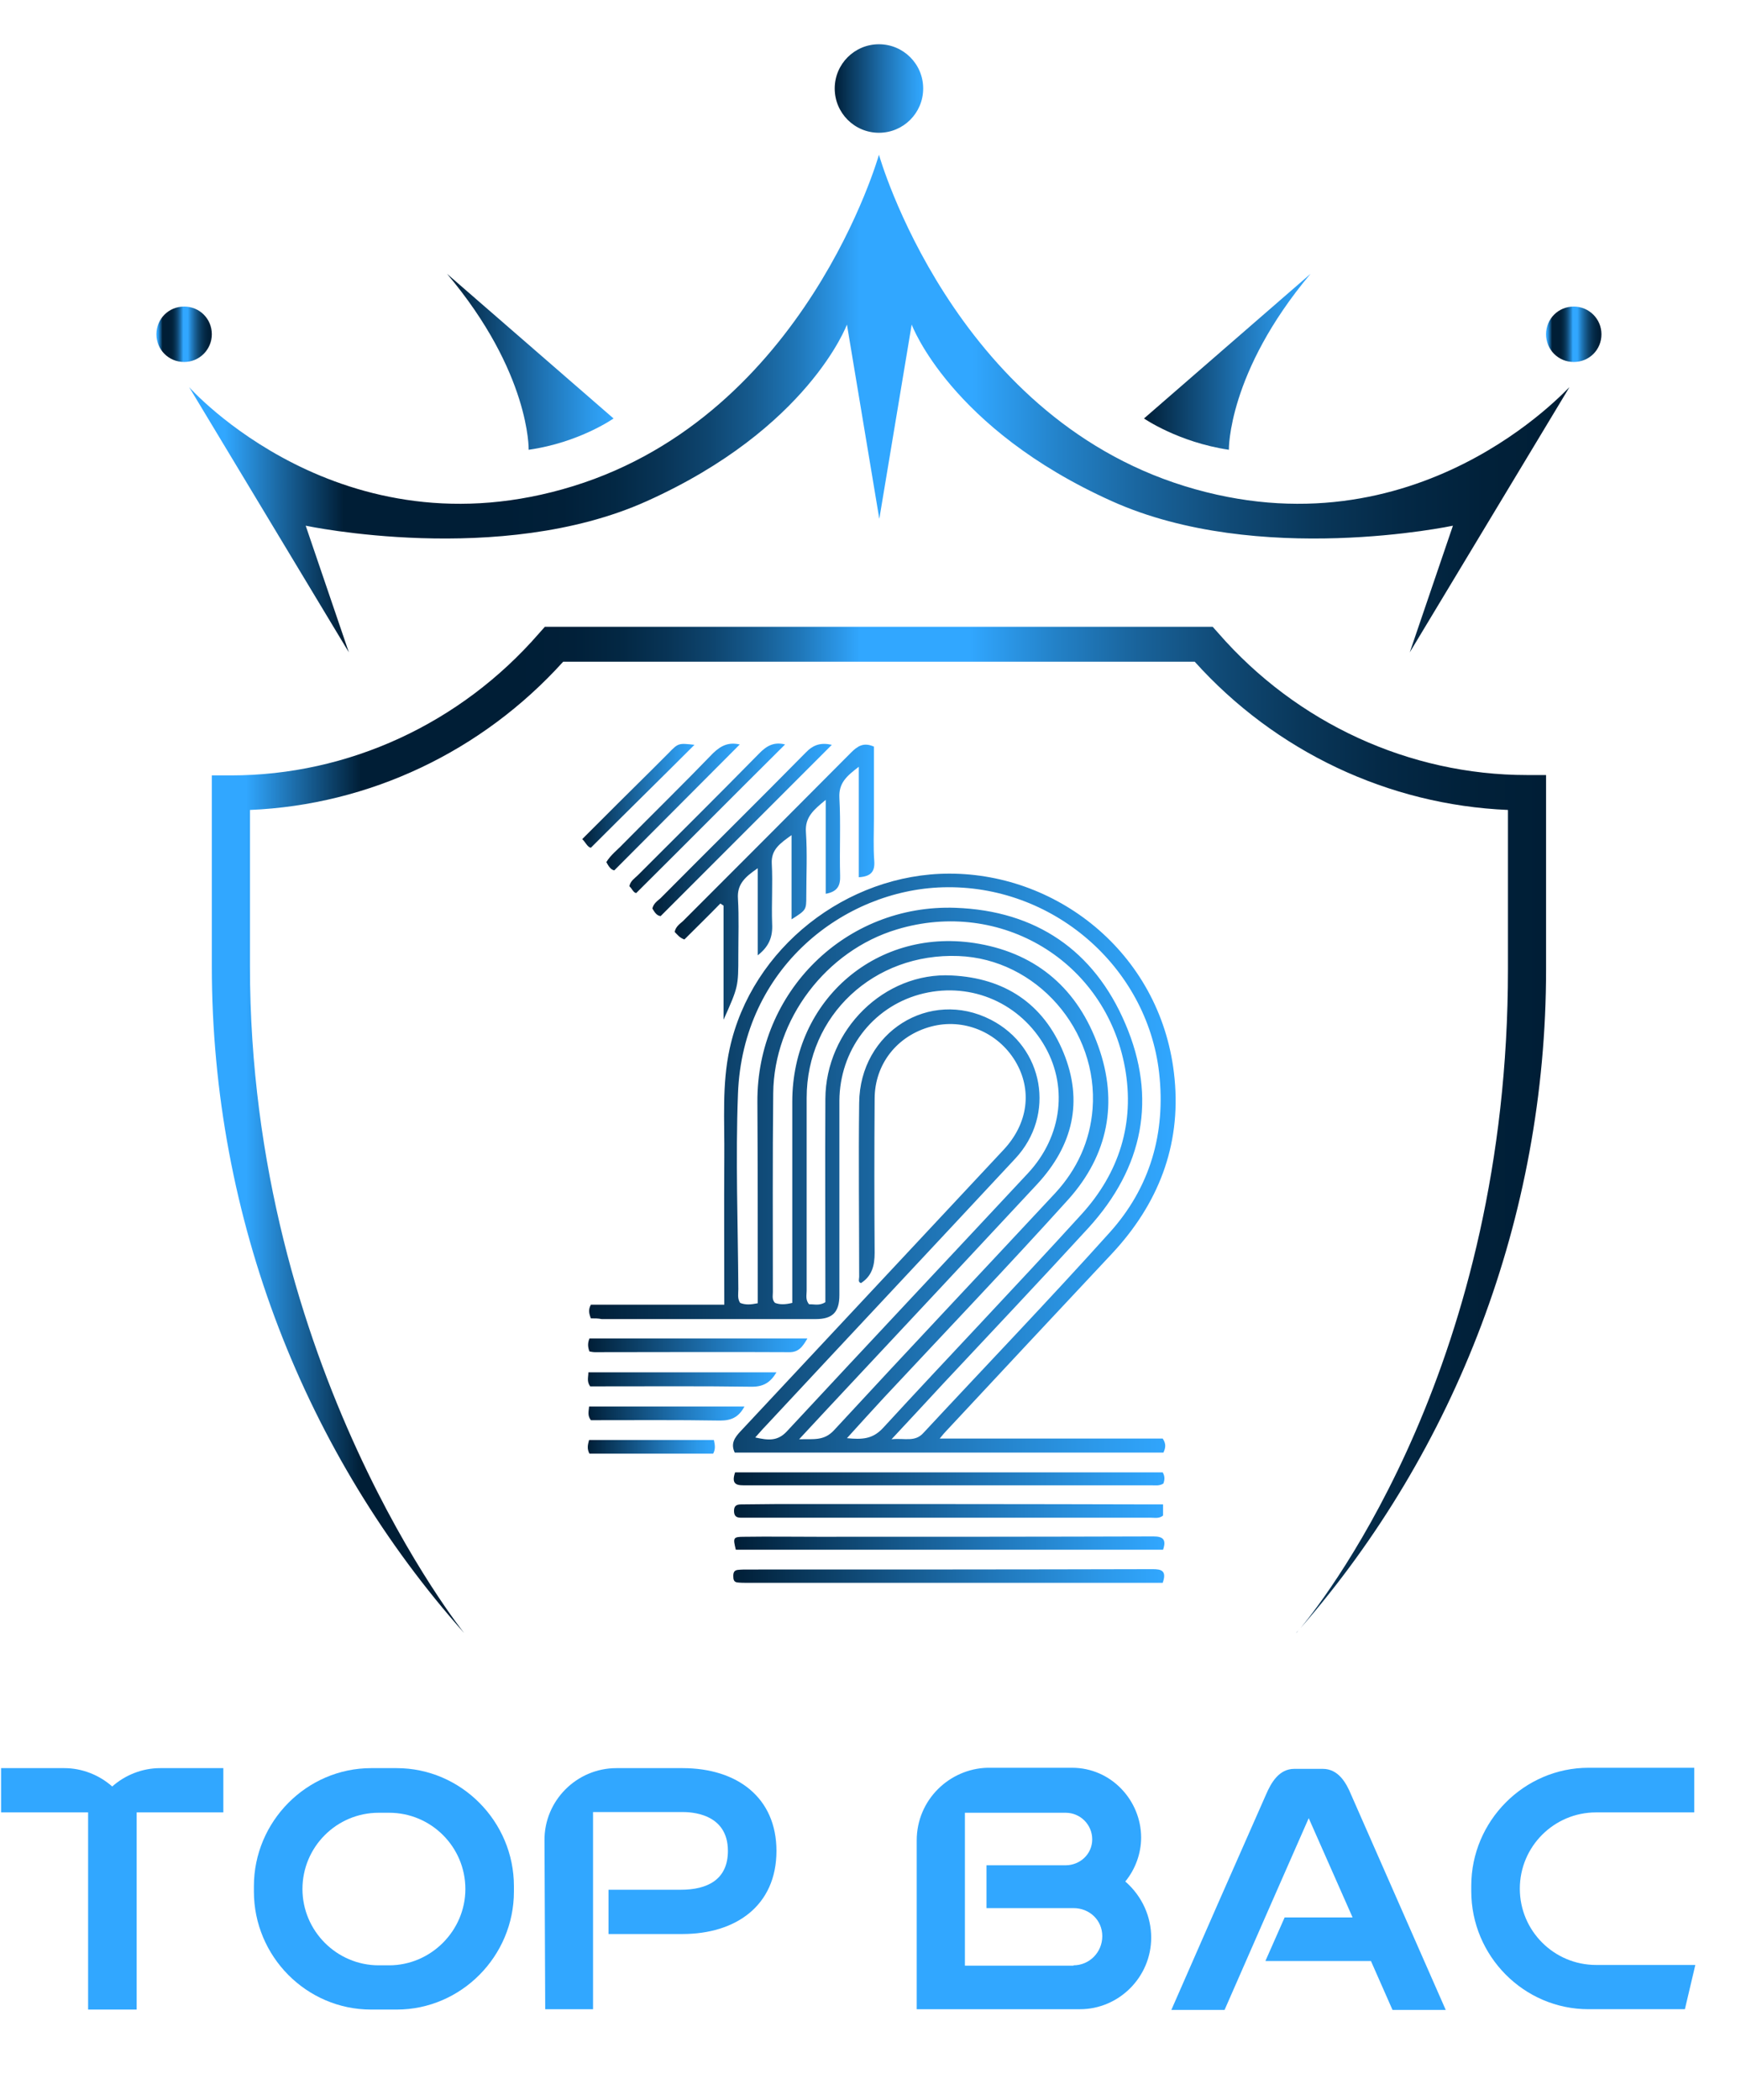 <?xml version="1.0" encoding="utf-8"?>
<!-- Generator: Adobe Illustrator 25.1.0, SVG Export Plug-In . SVG Version: 6.00 Build 0)  -->
<svg version="1.1" id="Layer_1" xmlns="http://www.w3.org/2000/svg" xmlns:xlink="http://www.w3.org/1999/xlink" x="0px" y="0px"
	 viewBox="0 0 484.1 583.7" style="enable-background:new 0 0 484.1 583.7;" xml:space="preserve">
<style type="text/css">
	.st0{fill:url(#SVGID_1_);}
	.st1{fill:url(#SVGID_2_);}
	.st2{fill:url(#SVGID_3_);}
	.st3{fill:url(#SVGID_4_);}
	.st4{fill:url(#SVGID_5_);}
	.st5{fill:url(#SVGID_6_);}
	.st6{fill:url(#SVGID_7_);}
	.st7{fill:url(#SVGID_8_);}
	.st8{fill:url(#SVGID_9_);}
	.st9{fill:url(#SVGID_10_);}
	.st10{fill:url(#SVGID_11_);}
	.st11{fill:url(#SVGID_12_);}
	.st12{fill:url(#SVGID_13_);}
	.st13{fill:url(#SVGID_14_);}
	.st14{fill:url(#SVGID_15_);}
	.st15{fill:url(#SVGID_16_);}
	.st16{fill:url(#SVGID_17_);}
	.st17{fill:url(#SVGID_18_);}
	.st18{fill:url(#SVGID_19_);}
	.st19{fill:url(#SVGID_20_);}
	.st20{fill:url(#SVGID_21_);}
	.st21{fill:url(#SVGID_22_);}
	.st22{fill:#31A7FF;}
</style>
<g>
	<linearGradient id="SVGID_1_" gradientUnits="userSpaceOnUse" x1="163.779" y1="323.143" x2="326.869" y2="323.143">
		<stop  offset="0" style="stop-color:#001E36"/>
		<stop  offset="0.183" style="stop-color:#0A3A5F"/>
		<stop  offset="0.582" style="stop-color:#1F74B5"/>
		<stop  offset="0.864" style="stop-color:#2C99EA"/>
		<stop  offset="1" style="stop-color:#31A7FF"/>
	</linearGradient>
	<path class="st0" d="M164.3,366.4c-0.6-1.5-0.7-2.5,0-3.8c12.2,0,24.5,0,37.1,0c0-14-0.1-27.5,0-41c0.1-10.1-0.7-20.2,1.5-30.2
		c6.1-27.9,32.5-48.6,61.1-48.6c30.8,0,59.4,23,62.6,57c1.8,18.7-4.6,34.9-17.4,48.6c-15.4,16.4-30.8,32.9-46.1,49.3
		c-0.5,0.5-0.9,1-1.8,2.1c21.2,0,41.7,0,62,0c1,1.5,0.8,2.6,0.2,3.9c-39.7,0-79.5,0-119.2,0c-1.2-2.5,0-4.2,1.6-5.9
		c24.4-26.1,48.8-52.2,73.2-78.3c6.8-7.3,8-16.6,3.2-24.6c-4.9-8.1-14.4-12-23.4-9.6c-9.4,2.5-15.7,10.4-15.7,20.1
		c-0.1,14.3-0.1,28.5,0,42.8c0,3.5-0.7,6.4-3.8,8.4c-0.9-0.3-0.5-1.1-0.5-1.7c0-16.1-0.2-32.3,0-48.4c0.2-19.7,19.6-31.8,36.6-23.1
		c14.8,7.6,18.1,26.5,6.8,38.6c-23.1,24.8-46.3,49.5-69.4,74.3c-0.9,0.9-1.7,1.9-2.9,3.2c3.6,0.8,6.2,1.1,8.8-1.7
		c22.3-24,44.7-47.8,67-71.7c9.7-10.4,11.3-24.7,4.2-36.2c-7.3-11.8-21-17.2-34.4-13.5c-13.2,3.7-22.1,15.6-22.2,29.5
		c0,18,0,36,0,54c0,4.8-1.9,6.7-6.6,6.7c-19.8,0-39.7,0-59.5,0C166.4,366.4,165.4,366.4,164.3,366.4z M210.7,362.2
		c0-1.2,0-2.2,0-3.3c0-17.5,0-35-0.1-52.6c-0.2-30.6,24.5-55.1,55.1-54c22.3,0.8,38.5,11.8,47.2,32.2c8.9,20.7,5,40-10.2,56.7
		c-13.3,14.5-26.9,28.9-40.4,43.3c-4.6,5-9.2,9.9-14.4,15.5c3.7-0.4,6.5,0.9,8.9-1.8c17.2-18.5,34.8-36.8,51.7-55.6
		c11.3-12.5,15.7-27.7,13.8-44.5c-3.4-29.6-29.8-52.4-60.2-51.5c-27.4,0.8-55.6,22.3-56.9,57.4c-0.7,18.1,0,36.2,0.1,54.3
		c0,1.2-0.3,2.6,0.5,3.8C207.3,362.7,208.7,362.6,210.7,362.2z M220.3,362.1c0-1.4,0-2.7,0-4c0-17.3,0-34.6,0-51.9
		c0-28.5,23.9-48.9,51.9-43.9c16.4,2.9,27.6,12.8,33.2,28.5c5.6,15.6,2.7,30.2-8.3,42.5c-16.8,18.6-34.1,36.7-51.2,55
		c-3.4,3.7-6.8,7.4-10.4,11.4c4.2,0.4,7.1,0.3,10-2.8c18.3-19.9,37-39.4,55.2-59.4c10.5-11.5,14.9-25.4,12.1-40.8
		c-5.4-29.6-34.6-47.1-63.4-38.4c-19.7,5.9-34.2,25-34.4,45.5c-0.2,18.4-0.1,36.9-0.1,55.3c0,1-0.3,2.1,0.6,3
		C216.8,362.6,218.3,362.6,220.3,362.1z M222.2,400c4.1-0.1,6.9,0.5,9.7-2.5c20.4-22.1,41-43.9,61.5-65.9
		c6.1-6.6,9.7-14.5,10.4-23.4c1.7-21.9-15.6-41.7-37.3-42.5c-23.5-0.9-42.2,16.5-42.2,39.4c0,17.9,0,35.7,0,53.6
		c0,1.2-0.4,2.6,0.7,3.8c1.3-0.1,2.8,0.5,4.5-0.6c0-1.1,0-2.4,0-3.6c0-17.6-0.1-35.3,0-52.9c0.1-19.2,16.4-35.3,35.1-34.3
		c14.7,0.7,25.5,7.8,31.1,21.4c5.6,13.6,2.6,25.9-7.3,36.6c-17.5,18.8-35,37.5-52.5,56.2C231.6,389.9,227.2,394.6,222.2,400z"/>
	<linearGradient id="SVGID_2_" gradientUnits="userSpaceOnUse" x1="187.669" y1="245.089" x2="243.184" y2="245.089">
		<stop  offset="0" style="stop-color:#001E36"/>
		<stop  offset="0.183" style="stop-color:#0A3A5F"/>
		<stop  offset="0.582" style="stop-color:#1F74B5"/>
		<stop  offset="0.864" style="stop-color:#2C99EA"/>
		<stop  offset="1" style="stop-color:#31A7FF"/>
	</linearGradient>
	<path class="st1" d="M190.3,261.1c-1.4-0.5-2-1.4-2.7-2.1c0.3-1.5,1.4-2.2,2.3-3c15.6-15.6,31.2-31.2,46.7-46.8
		c1.8-1.8,3.5-3,6.4-1.7c0,6.6,0,13.3,0,20c0,3.9-0.2,7.9,0.1,11.8c0.2,2.9-0.9,4.3-4.3,4.5c0-10,0-19.9,0-30.7
		c-3.4,2.6-5.6,4.5-5.4,8.6c0.4,7.2,0,14.4,0.2,21.6c0.1,2.7-0.6,4.5-4,5.1c0-8.5,0-16.9,0-26.1c-3.4,2.8-5.8,4.8-5.5,9
		c0.4,5.9,0.1,11.8,0.1,17.7c0,3.9,0,3.9-4.1,6.5c0-7.7,0-15.2,0-23.4c-3.2,2.3-5.7,4-5.5,7.9c0.3,5.6-0.1,11.1,0.1,16.7
		c0.2,3.6-0.8,6.3-4,8.8c0-8.1,0-15.8,0-24.2c-3.5,2.4-5.8,4.4-5.5,8.5c0.3,5.2,0.1,10.4,0.1,15.7c0,8.7,0,8.7-4.1,17.9
		c0-11.2,0-21.5,0-31.7c-0.3-0.2-0.6-0.4-0.9-0.6C197.1,254.4,193.6,257.8,190.3,261.1z"/>
	<linearGradient id="SVGID_3_" gradientUnits="userSpaceOnUse" x1="203.98" y1="437.981" x2="323.688" y2="437.981">
		<stop  offset="0" style="stop-color:#001E36"/>
		<stop  offset="0.183" style="stop-color:#0A3A5F"/>
		<stop  offset="0.582" style="stop-color:#1F74B5"/>
		<stop  offset="0.864" style="stop-color:#2C99EA"/>
		<stop  offset="1" style="stop-color:#31A7FF"/>
	</linearGradient>
	<path class="st2" d="M323.3,439.9c-6.8,0-13.5,0-20.3,0c-31.7,0-63.4,0-95.1,0c-0.9,0-1.9,0-2.8-0.1c-1.1-0.1-1.2-0.9-1.2-1.8
		c0-0.9,0.2-1.6,1.3-1.7c0.9-0.1,1.9-0.1,2.8-0.1c37.5,0,75,0,112.5-0.1C322.9,436.1,324.5,436.5,323.3,439.9z"/>
	<linearGradient id="SVGID_4_" gradientUnits="userSpaceOnUse" x1="203.996" y1="411.014" x2="323.73" y2="411.014">
		<stop  offset="0" style="stop-color:#001E36"/>
		<stop  offset="0.183" style="stop-color:#0A3A5F"/>
		<stop  offset="0.582" style="stop-color:#1F74B5"/>
		<stop  offset="0.864" style="stop-color:#2C99EA"/>
		<stop  offset="1" style="stop-color:#31A7FF"/>
	</linearGradient>
	<path class="st3" d="M204.4,409.2c39.8,0,79.4,0,118.9,0c0.7,1.2,0.5,2.2,0.2,3.1c-1.1,0.7-2.2,0.5-3.2,0.5c-37.6,0-75.1,0-112.7,0
		C205.4,412.8,203.1,413,204.4,409.2z"/>
	<linearGradient id="SVGID_5_" gradientUnits="userSpaceOnUse" x1="204.097" y1="428.869" x2="323.734" y2="428.869">
		<stop  offset="0" style="stop-color:#001E36"/>
		<stop  offset="0.183" style="stop-color:#0A3A5F"/>
		<stop  offset="0.582" style="stop-color:#1F74B5"/>
		<stop  offset="0.864" style="stop-color:#2C99EA"/>
		<stop  offset="1" style="stop-color:#31A7FF"/>
	</linearGradient>
	<path class="st4" d="M323.4,430.7c-39.6,0-79.2,0-118.8,0c-0.8-3.3-0.8-3.6,2.3-3.6c6.8-0.1,13.7,0,20.5,0c31.1,0,62.2,0,93.3-0.1
		C323.3,427,324.4,427.8,323.4,430.7z"/>
	<linearGradient id="SVGID_6_" gradientUnits="userSpaceOnUse" x1="203.957" y1="419.941" x2="323.372" y2="419.941">
		<stop  offset="0" style="stop-color:#001E36"/>
		<stop  offset="0.183" style="stop-color:#0A3A5F"/>
		<stop  offset="0.582" style="stop-color:#1F74B5"/>
		<stop  offset="0.864" style="stop-color:#2C99EA"/>
		<stop  offset="1" style="stop-color:#31A7FF"/>
	</linearGradient>
	<path class="st5" d="M323.4,418.1c0,1.4,0,2.3,0,3.1c-1.1,0.9-2.3,0.6-3.4,0.6c-37.4,0-74.9,0-112.3,0c-0.6,0-1.2,0-1.7,0
		c-1.3,0-1.9-0.5-1.9-1.9c0-1.4,0.7-1.8,2-1.8c3.5,0,7-0.1,10.4-0.1c34.5,0,69.1,0,103.6,0.1C321,418.1,322,418.1,323.4,418.1z"/>
	<linearGradient id="SVGID_7_" gradientUnits="userSpaceOnUse" x1="181.358" y1="230.634" x2="231.253" y2="230.634">
		<stop  offset="0" style="stop-color:#001E36"/>
		<stop  offset="0.183" style="stop-color:#0A3A5F"/>
		<stop  offset="0.582" style="stop-color:#1F74B5"/>
		<stop  offset="0.864" style="stop-color:#2C99EA"/>
		<stop  offset="1" style="stop-color:#31A7FF"/>
	</linearGradient>
	<path class="st6" d="M231.3,207c-16,16-31.7,31.7-47.6,47.6c-1.1-0.1-1.7-1.1-2.3-2.1c0.3-1.4,1.4-2.1,2.3-2.9
		c13.4-13.5,26.9-26.8,40.3-40.4C226.1,207,228.2,206.3,231.3,207z"/>
	<linearGradient id="SVGID_8_" gradientUnits="userSpaceOnUse" x1="163.543" y1="373.949" x2="224.486" y2="373.949">
		<stop  offset="0" style="stop-color:#001E36"/>
		<stop  offset="0.183" style="stop-color:#0A3A5F"/>
		<stop  offset="0.582" style="stop-color:#1F74B5"/>
		<stop  offset="0.864" style="stop-color:#2C99EA"/>
		<stop  offset="1" style="stop-color:#31A7FF"/>
	</linearGradient>
	<path class="st7" d="M163.9,375.6c-0.5-1.3-0.5-2.4,0-3.6c20,0,40.1,0,60.6,0c-1.3,2.2-2.4,3.9-5.2,3.8c-18-0.1-36,0-53.9,0
		C164.9,375.8,164.5,375.7,163.9,375.6z"/>
	<linearGradient id="SVGID_9_" gradientUnits="userSpaceOnUse" x1="163.538" y1="383.432" x2="215.889" y2="383.432">
		<stop  offset="0" style="stop-color:#001E36"/>
		<stop  offset="0.183" style="stop-color:#0A3A5F"/>
		<stop  offset="0.582" style="stop-color:#1F74B5"/>
		<stop  offset="0.864" style="stop-color:#2C99EA"/>
		<stop  offset="1" style="stop-color:#31A7FF"/>
	</linearGradient>
	<path class="st8" d="M215.9,381.4c-1.6,2.7-3.5,4-6.8,4c-13.9-0.2-27.8-0.1-41.8-0.1c-1.1,0-2.3,0-3.2,0c-1-1.4-0.5-2.5-0.5-3.9
		C181.1,381.4,198.4,381.4,215.9,381.4z"/>
	<linearGradient id="SVGID_10_" gradientUnits="userSpaceOnUse" x1="174.958" y1="227.434" x2="218.29" y2="227.434">
		<stop  offset="0" style="stop-color:#001E36"/>
		<stop  offset="0.183" style="stop-color:#0A3A5F"/>
		<stop  offset="0.582" style="stop-color:#1F74B5"/>
		<stop  offset="0.864" style="stop-color:#2C99EA"/>
		<stop  offset="1" style="stop-color:#31A7FF"/>
	</linearGradient>
	<path class="st9" d="M218.3,206.9c-13.8,13.7-27.4,27.4-41.4,41.3c-0.8-0.1-1.2-1.3-1.9-1.9c0.3-1.5,1.5-2.2,2.4-3.1
		c11.2-11.2,22.5-22.4,33.6-33.7C213.1,207.3,215.2,206.1,218.3,206.9z"/>
	<linearGradient id="SVGID_11_" gradientUnits="userSpaceOnUse" x1="168.607" y1="224.279" x2="205.7" y2="224.279">
		<stop  offset="0" style="stop-color:#001E36"/>
		<stop  offset="0.183" style="stop-color:#0A3A5F"/>
		<stop  offset="0.582" style="stop-color:#1F74B5"/>
		<stop  offset="0.864" style="stop-color:#2C99EA"/>
		<stop  offset="1" style="stop-color:#31A7FF"/>
	</linearGradient>
	<path class="st10" d="M205.7,206.9c-11.7,11.7-23.2,23.3-34.9,35c-1-0.2-1.6-1.2-2.2-2.3c1.2-2,3.1-3.4,4.7-5.1
		c8.3-8.4,16.8-16.7,25-25.2C200.5,207.2,202.6,206.2,205.7,206.9z"/>
	<linearGradient id="SVGID_12_" gradientUnits="userSpaceOnUse" x1="163.605" y1="392.792" x2="206.991" y2="392.792">
		<stop  offset="0" style="stop-color:#001E36"/>
		<stop  offset="0.183" style="stop-color:#0A3A5F"/>
		<stop  offset="0.582" style="stop-color:#1F74B5"/>
		<stop  offset="0.864" style="stop-color:#2C99EA"/>
		<stop  offset="1" style="stop-color:#31A7FF"/>
	</linearGradient>
	<path class="st11" d="M207,390.9c-1.6,3-3.7,3.9-6.7,3.9c-12-0.2-24.1-0.1-36-0.1c-1-1.3-0.6-2.4-0.5-3.8
		C178.1,390.9,192.4,390.9,207,390.9z"/>
	<linearGradient id="SVGID_13_" gradientUnits="userSpaceOnUse" x1="163.524" y1="402.07" x2="198.817" y2="402.07">
		<stop  offset="0" style="stop-color:#001E36"/>
		<stop  offset="0.183" style="stop-color:#0A3A5F"/>
		<stop  offset="0.582" style="stop-color:#1F74B5"/>
		<stop  offset="0.864" style="stop-color:#2C99EA"/>
		<stop  offset="1" style="stop-color:#31A7FF"/>
	</linearGradient>
	<path class="st12" d="M198.5,400.2c0.3,1.4,0.5,2.5-0.2,3.8c-11.4,0-22.9,0-34.4,0c-0.7-1.3-0.5-2.4-0.1-3.8
		C175.3,400.2,186.8,400.2,198.5,400.2z"/>
	<linearGradient id="SVGID_14_" gradientUnits="userSpaceOnUse" x1="161.857" y1="221.141" x2="193.054" y2="221.141">
		<stop  offset="0" style="stop-color:#001E36"/>
		<stop  offset="0.183" style="stop-color:#0A3A5F"/>
		<stop  offset="0.582" style="stop-color:#1F74B5"/>
		<stop  offset="0.864" style="stop-color:#2C99EA"/>
		<stop  offset="1" style="stop-color:#31A7FF"/>
	</linearGradient>
	<path class="st13" d="M193.1,207c-9.6,9.6-19.1,18.9-28.8,28.6c-0.9-0.1-1.4-1.4-2.4-2.4c6.5-6.5,12.9-12.9,19.3-19.2
		c1.6-1.6,3.1-3.1,4.7-4.7C188.6,206.5,188.7,206.5,193.1,207z"/>
</g>
<g>
	<g>
		<g>
			<linearGradient id="SVGID_15_" gradientUnits="userSpaceOnUse" x1="360.394" y1="453.156" x2="361.609" y2="453.156">
				<stop  offset="1.229087e-02" style="stop-color:#31A7FF"/>
				<stop  offset="2.569819e-02" style="stop-color:#31A7FF"/>
				<stop  offset="0.112" style="stop-color:#001E36"/>
				<stop  offset="0.22" style="stop-color:#001E36"/>
				<stop  offset="0.228" style="stop-color:#001E36"/>
				<stop  offset="0.271" style="stop-color:#012039"/>
				<stop  offset="0.308" style="stop-color:#032844"/>
				<stop  offset="0.342" style="stop-color:#083456"/>
				<stop  offset="0.376" style="stop-color:#0E456F"/>
				<stop  offset="0.408" style="stop-color:#165B8F"/>
				<stop  offset="0.44" style="stop-color:#1F76B7"/>
				<stop  offset="0.47" style="stop-color:#2B95E5"/>
				<stop  offset="0.486" style="stop-color:#31A7FF"/>
				<stop  offset="0.568" style="stop-color:#31A7FF"/>
				<stop  offset="0.573" style="stop-color:#30A4FB"/>
				<stop  offset="0.633" style="stop-color:#2381C7"/>
				<stop  offset="0.694" style="stop-color:#19639B"/>
				<stop  offset="0.756" style="stop-color:#104A76"/>
				<stop  offset="0.817" style="stop-color:#09375A"/>
				<stop  offset="0.878" style="stop-color:#042946"/>
				<stop  offset="0.939" style="stop-color:#01213A"/>
				<stop  offset="1" style="stop-color:#001E36"/>
			</linearGradient>
			<path class="st14" d="M361.6,452.4c-0.4,0.5-0.8,1-1.2,1.4C360.4,453.9,360.8,453.4,361.6,452.4z"/>
			<linearGradient id="SVGID_16_" gradientUnits="userSpaceOnUse" x1="58.874" y1="313.993" x2="429.852" y2="313.993">
				<stop  offset="1.229087e-02" style="stop-color:#31A7FF"/>
				<stop  offset="2.569819e-02" style="stop-color:#31A7FF"/>
				<stop  offset="0.112" style="stop-color:#001E36"/>
				<stop  offset="0.22" style="stop-color:#001E36"/>
				<stop  offset="0.228" style="stop-color:#001E36"/>
				<stop  offset="0.271" style="stop-color:#012039"/>
				<stop  offset="0.308" style="stop-color:#032844"/>
				<stop  offset="0.342" style="stop-color:#083456"/>
				<stop  offset="0.376" style="stop-color:#0E456F"/>
				<stop  offset="0.408" style="stop-color:#165B8F"/>
				<stop  offset="0.44" style="stop-color:#1F76B7"/>
				<stop  offset="0.47" style="stop-color:#2B95E5"/>
				<stop  offset="0.486" style="stop-color:#31A7FF"/>
				<stop  offset="0.568" style="stop-color:#31A7FF"/>
				<stop  offset="0.573" style="stop-color:#30A4FB"/>
				<stop  offset="0.633" style="stop-color:#2381C7"/>
				<stop  offset="0.694" style="stop-color:#19639B"/>
				<stop  offset="0.756" style="stop-color:#104A76"/>
				<stop  offset="0.817" style="stop-color:#09375A"/>
				<stop  offset="0.878" style="stop-color:#042946"/>
				<stop  offset="0.939" style="stop-color:#01213A"/>
				<stop  offset="1" style="stop-color:#001E36"/>
			</linearGradient>
			<path class="st15" d="M338.8,176l-1.6-1.8H151.5l-1.6,1.8c-21.8,25.1-53,39.5-85.7,39.5h-5.3v53c0,70.3,26.1,135.8,70.2,185.4
				c0,0-59.6-74-59.6-185.4v-43.4c33.2-1.4,64.5-16.2,87.1-41.2h175.6c22.5,25,53.9,39.8,87.1,41.2v44.3
				c0,108.5-49.3,172.9-57.6,183c42.9-49.3,68.2-114,68.2-183v-54h-5.3C391.9,215.4,360.6,201,338.8,176z"/>
			<linearGradient id="SVGID_17_" gradientUnits="userSpaceOnUse" x1="52.597" y1="112.167" x2="436.13" y2="112.167">
				<stop  offset="1.229087e-02" style="stop-color:#31A7FF"/>
				<stop  offset="2.569819e-02" style="stop-color:#31A7FF"/>
				<stop  offset="0.112" style="stop-color:#001E36"/>
				<stop  offset="0.22" style="stop-color:#001E36"/>
				<stop  offset="0.228" style="stop-color:#001E36"/>
				<stop  offset="0.271" style="stop-color:#012039"/>
				<stop  offset="0.308" style="stop-color:#032844"/>
				<stop  offset="0.342" style="stop-color:#083456"/>
				<stop  offset="0.376" style="stop-color:#0E456F"/>
				<stop  offset="0.408" style="stop-color:#165B8F"/>
				<stop  offset="0.44" style="stop-color:#1F76B7"/>
				<stop  offset="0.47" style="stop-color:#2B95E5"/>
				<stop  offset="0.486" style="stop-color:#31A7FF"/>
				<stop  offset="0.568" style="stop-color:#31A7FF"/>
				<stop  offset="0.573" style="stop-color:#30A4FB"/>
				<stop  offset="0.633" style="stop-color:#2381C7"/>
				<stop  offset="0.694" style="stop-color:#19639B"/>
				<stop  offset="0.756" style="stop-color:#104A76"/>
				<stop  offset="0.817" style="stop-color:#09375A"/>
				<stop  offset="0.878" style="stop-color:#042946"/>
				<stop  offset="0.939" style="stop-color:#01213A"/>
				<stop  offset="1" style="stop-color:#001E36"/>
			</linearGradient>
			<path class="st16" d="M329.4,135.1c-64.7-20-85-92.1-85-92.1s-20.3,72.1-85,92.1S52.6,107.6,52.6,107.6L97,181.3l-12-35.2
				c0,0,54.1,11.5,94.8-6.8c45-20.2,55.7-49.1,55.7-49.1l9,54l0-0.1v0.1l9-54c0,0,10.7,28.9,55.7,49.1c40.7,18.3,94.8,6.8,94.8,6.8
				l-12,35.2l44.4-73.7C436.1,107.6,394.1,155.1,329.4,135.1z"/>
			<linearGradient id="SVGID_18_" gradientUnits="userSpaceOnUse" x1="318.108" y1="100.565" x2="364.426" y2="100.565">
				<stop  offset="0" style="stop-color:#001E36"/>
				<stop  offset="0.183" style="stop-color:#0A3A5F"/>
				<stop  offset="0.582" style="stop-color:#1F74B5"/>
				<stop  offset="0.864" style="stop-color:#2C99EA"/>
				<stop  offset="1" style="stop-color:#31A7FF"/>
			</linearGradient>
			<path class="st17" d="M364.4,76.1l-46.3,40.2c0,0,9.5,6.6,23.6,8.7C341.7,125,341.3,103.6,364.4,76.1z"/>
			<linearGradient id="SVGID_19_" gradientUnits="userSpaceOnUse" x1="124.301" y1="100.565" x2="170.619" y2="100.565">
				<stop  offset="0" style="stop-color:#001E36"/>
				<stop  offset="0.183" style="stop-color:#0A3A5F"/>
				<stop  offset="0.582" style="stop-color:#1F74B5"/>
				<stop  offset="0.864" style="stop-color:#2C99EA"/>
				<stop  offset="1" style="stop-color:#31A7FF"/>
			</linearGradient>
			<path class="st18" d="M170.6,116.3l-46.3-40.2C147.5,103.6,147,125,147,125C161.1,123,170.6,116.3,170.6,116.3z"/>
			<linearGradient id="SVGID_20_" gradientUnits="userSpaceOnUse" x1="43.466" y1="92.861" x2="58.874" y2="92.861">
				<stop  offset="1.229087e-02" style="stop-color:#31A7FF"/>
				<stop  offset="2.569819e-02" style="stop-color:#31A7FF"/>
				<stop  offset="0.112" style="stop-color:#001E36"/>
				<stop  offset="0.22" style="stop-color:#001E36"/>
				<stop  offset="0.228" style="stop-color:#001E36"/>
				<stop  offset="0.271" style="stop-color:#012039"/>
				<stop  offset="0.308" style="stop-color:#032844"/>
				<stop  offset="0.342" style="stop-color:#083456"/>
				<stop  offset="0.376" style="stop-color:#0E456F"/>
				<stop  offset="0.408" style="stop-color:#165B8F"/>
				<stop  offset="0.44" style="stop-color:#1F76B7"/>
				<stop  offset="0.47" style="stop-color:#2B95E5"/>
				<stop  offset="0.486" style="stop-color:#31A7FF"/>
				<stop  offset="0.568" style="stop-color:#31A7FF"/>
				<stop  offset="0.573" style="stop-color:#30A4FB"/>
				<stop  offset="0.633" style="stop-color:#2381C7"/>
				<stop  offset="0.694" style="stop-color:#19639B"/>
				<stop  offset="0.756" style="stop-color:#104A76"/>
				<stop  offset="0.817" style="stop-color:#09375A"/>
				<stop  offset="0.878" style="stop-color:#042946"/>
				<stop  offset="0.939" style="stop-color:#01213A"/>
				<stop  offset="1" style="stop-color:#001E36"/>
			</linearGradient>
			<path class="st19" d="M58.9,92.9c0-4.3-3.4-7.7-7.7-7.7s-7.7,3.4-7.7,7.7c0,4.3,3.4,7.7,7.7,7.7S58.9,97.1,58.9,92.9z"/>
			<linearGradient id="SVGID_21_" gradientUnits="userSpaceOnUse" x1="429.852" y1="92.861" x2="445.261" y2="92.861">
				<stop  offset="1.229087e-02" style="stop-color:#31A7FF"/>
				<stop  offset="2.569819e-02" style="stop-color:#31A7FF"/>
				<stop  offset="0.112" style="stop-color:#001E36"/>
				<stop  offset="0.22" style="stop-color:#001E36"/>
				<stop  offset="0.228" style="stop-color:#001E36"/>
				<stop  offset="0.271" style="stop-color:#012039"/>
				<stop  offset="0.308" style="stop-color:#032844"/>
				<stop  offset="0.342" style="stop-color:#083456"/>
				<stop  offset="0.376" style="stop-color:#0E456F"/>
				<stop  offset="0.408" style="stop-color:#165B8F"/>
				<stop  offset="0.44" style="stop-color:#1F76B7"/>
				<stop  offset="0.47" style="stop-color:#2B95E5"/>
				<stop  offset="0.486" style="stop-color:#31A7FF"/>
				<stop  offset="0.568" style="stop-color:#31A7FF"/>
				<stop  offset="0.573" style="stop-color:#30A4FB"/>
				<stop  offset="0.633" style="stop-color:#2381C7"/>
				<stop  offset="0.694" style="stop-color:#19639B"/>
				<stop  offset="0.756" style="stop-color:#104A76"/>
				<stop  offset="0.817" style="stop-color:#09375A"/>
				<stop  offset="0.878" style="stop-color:#042946"/>
				<stop  offset="0.939" style="stop-color:#01213A"/>
				<stop  offset="1" style="stop-color:#001E36"/>
			</linearGradient>
			<path class="st20" d="M437.6,85.2c-4.3,0-7.7,3.4-7.7,7.7c0,4.3,3.4,7.7,7.7,7.7c4.3,0,7.7-3.4,7.7-7.7
				C445.3,88.6,441.8,85.2,437.6,85.2z"/>
			<linearGradient id="SVGID_22_" gradientUnits="userSpaceOnUse" x1="232.055" y1="24.582" x2="256.671" y2="24.582">
				<stop  offset="0" style="stop-color:#001E36"/>
				<stop  offset="0.183" style="stop-color:#0A3A5F"/>
				<stop  offset="0.582" style="stop-color:#1F74B5"/>
				<stop  offset="0.864" style="stop-color:#2C99EA"/>
				<stop  offset="1" style="stop-color:#31A7FF"/>
			</linearGradient>
			<path class="st21" d="M244.4,36.9c6.8,0,12.3-5.5,12.3-12.3s-5.5-12.3-12.3-12.3c-6.8,0-12.3,5.5-12.3,12.3
				S237.6,36.9,244.4,36.9z"/>
		</g>
	</g>
</g>
<g>
	<path class="st22" d="M0.3,503.7v-12.3h17.6c4.9,0,9.7,1.9,13.3,5.1c3.6-3.2,8.4-5.1,13.3-5.1h17.6v12.3H38v54.8H24.5v-54.8H0.3z"
		/>
	<path class="st22" d="M110.3,491.4c17.9,0,32.6,14.8,32.6,32.8v1.5c0,18-14.7,32.8-32.6,32.8h-7.1c-18,0-32.6-14.8-32.6-32.8v-1.5
		c0-18,14.7-32.8,32.6-32.8H110.3z M105.3,546.2h2.9c11.6,0,21.2-9.6,21.2-21.2c0-11.7-9.5-21.2-21.2-21.2h-2.9
		c-11.7,0-21.2,9.5-21.2,21.2C84.1,536.6,93.6,546.2,105.3,546.2z"/>
	<path class="st22" d="M171.4,491.4h18.4c15.2,0,26.1,8.2,26.1,23c0,15.3-11.4,23.1-26.1,23.1h-20.6v-12.3h20.1
		c7.4,0,13.1-2.8,13.1-10.8c0-10.6-10.5-10.8-12.7-10.8h-24.8v54.8h-13.3l-0.2-46.9C151.3,500.5,160.3,491.4,171.4,491.4z"/>
	<path class="st22" d="M320.1,538.5c0,11-9,19.9-19.8,19.9h-45.4v-46.9c0-11.3,9.1-19.9,19.6-20.2h23.6c10.9,0,19.2,9.1,19.2,19.4
		c0,4.4-1.6,8.8-4.4,12.2C317.7,527.1,320.1,532.8,320.1,538.5z M298.5,546.2c4.4,0,8-3.6,8-8.1c0-4.5-3.6-7.8-8-7.8h-24.2v-11.9h22
		c4,0,7.4-3.1,7.4-7.2c0-4.1-3.3-7.4-7.4-7.4h-28v42.5H298.5z"/>
	<path class="st22" d="M351.9,544.9l5.3-12h18.9l-12.2-27.6c-15.6,35.5-7.8,17.7-23.4,53.3h-14.8c17.5-39.9,8.7-19.9,26.3-59.8
		c1.5-3.5,3.7-7.2,7.9-7.2h7.9c4.3,0,6.5,3.8,7.9,7.2l26.3,59.8h-14.8l-6-13.6H351.9z"/>
	<path class="st22" d="M471.1,503.7h-27.3c-11.7,0-21.2,9.5-21.2,21.2c0,11.7,9.5,21.2,21.2,21.2h27.6l-2.9,12.3h-26.8
		c-18,0-32.6-14.8-32.6-32.8v-1.5c0-18,14.7-32.8,32.6-32.8h29.4V503.7z"/>
</g>
</svg>
